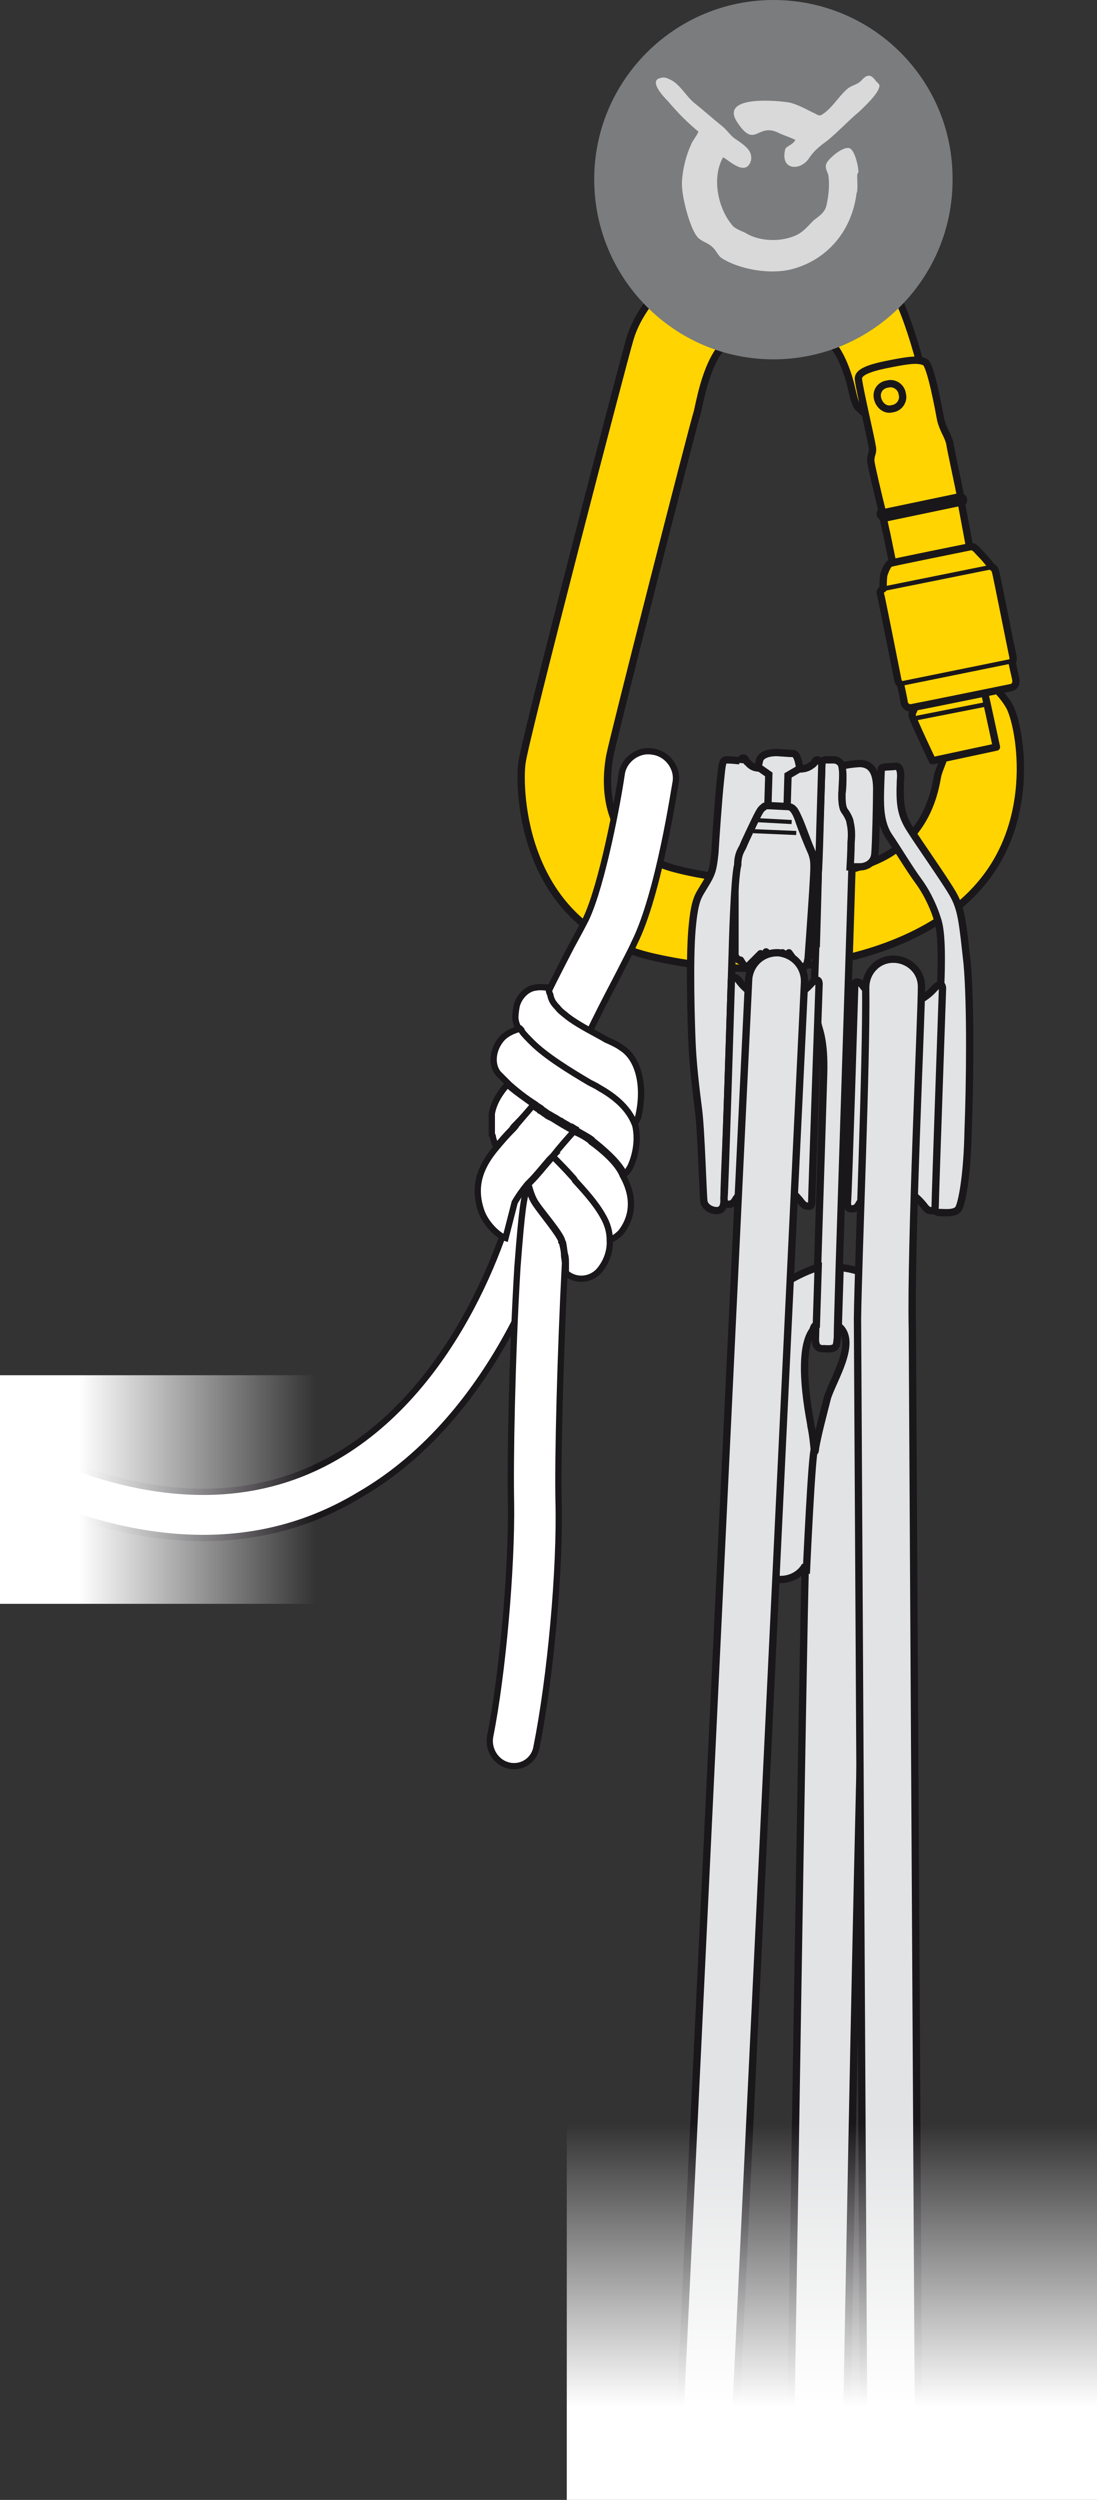 <?xml version="1.0" encoding="utf-8"?>
<!-- Generator: Adobe Illustrator 21.0.0, SVG Export Plug-In . SVG Version: 6.00 Build 0)  -->
<svg version="1.1" id="Calque_1" xmlns="http://www.w3.org/2000/svg" xmlns:xlink="http://www.w3.org/1999/xlink" x="0px" y="0px"
	 viewBox="0 0 120 273.4" style="enable-background:new 0 0 120 273.4;" xml:space="preserve">
<rect x="0" y="0" width="120" height="273.4" fill="#333333" stroke="none"/>
<style type="text/css">
	.st0{fill:#FFFFFF;stroke:#1A171B;stroke-width:0.686;}
	.st1{fill:none;stroke:#1A171B;stroke-width:0.8;stroke-linecap:round;stroke-linejoin:round;stroke-miterlimit:10;}
	.st2{fill:#FFD400;stroke:#1A171B;stroke-width:0.8;stroke-linecap:round;stroke-linejoin:round;stroke-miterlimit:10;}
	.st3{fill:none;stroke:#1A171B;stroke-width:0.5;stroke-linecap:round;stroke-linejoin:round;stroke-miterlimit:10;}
	.st4{fill:#7B7C7E;}
	.st5{fill:#D9D9D9;}
	.st6{fill:#E2E3E4;stroke:#1A171B;stroke-width:0.8;}
	.st7{fill:#E2E3E4;stroke:#1A171B;stroke-width:0.8;stroke-miterlimit:10;}
	.st8{fill:#E2E3E4;stroke:#1A171B;stroke-width:0.8;stroke-linecap:round;stroke-linejoin:round;}
	.st9{fill:none;stroke:#1A171B;stroke-width:0.447;stroke-miterlimit:10;}
	.st10{fill:#FFFFFF;stroke:#1A171B;stroke-width:0.8;}
	.st11{fill:url(#SVGID_1_);}
	.st12{fill:url(#SVGID_2_);}
</style>
<path class="st0" d="M22.2,168.2c-4.9,0-10.2-1-15.6-3l1.7-4.7c10.8,3.9,20.4,3.5,28.5-1.2c13.4-7.8,19-25,20.1-31l4.9,0.8
	c-1.1,6.6-7.4,25.7-22.5,34.4C34,166.7,28.3,168.2,22.2,168.2z"/>
<g>
	<line class="st1" x1="99.3" y1="37.3" x2="92.8" y2="39.3"/>
	<g>
		<path class="st2" d="M106.3,73.6c0.8,0,3,1.7,4.1,3.6c1.1,1.9,3.2,12.3-3.3,19.7c-6.4,7.4-20.8,11.1-35.5,7.8
			C57,101.5,56.7,86.3,57.1,83.4c0.4-2.9,11.1-44,11.8-46.3c1.5-5.2,7.9-10.6,14.5-11c8.4-0.6,12.3,2.4,14.6,6.2
			c1.5,2.4,4.4,12.8,3.5,13.8c-0.9,0.9-3.9,1.4-4.6,1c-0.7-0.4-2.8-2.3-3.1-2.6c-0.3-0.4-0.5-1.4-0.6-1.8c-0.1-0.5-0.9-4.1-2.7-5.6
			c-1.8-1.5-5.9-3.6-10.6-0.1c-2.4,1.8-3.2,6.2-3.6,8C75.7,46.9,67,81,66.7,82.7c-0.3,1.7-1.6,10,7.1,12.3c8.7,2.3,19,1.2,23.6-1.7
			c4.6-2.9,5-7.9,5.2-8.6c0.2-0.7,0.7-1.8,0.9-2.5c0.3-0.9-1.4-6.6-0.6-7.4C103.5,73.9,105.6,73.6,106.3,73.6z"/>
	</g>
	<path class="st2" d="M102,83.2l7-1.5c0,0-1.5-7-1.7-7.7c-0.2-0.8,0.8-2.9,0.8-3.1c0-0.2-2.9-15.7-2.9-15.7s0-0.1,0-0.2l0,0
		c0.1,0,0.2-0.2,0.2-0.3l0-0.1c0-0.1-0.1-0.2-0.3-0.2l0,0c-0.3-1.6-1.1-5.2-1.2-5.9c-0.2-0.9-0.7-1.4-1-2.6c-0.2-1.1-1.1-6-1.7-6.3
		c-0.7-0.3-1.4-0.3-3.9,0.2c-2.6,0.5-3.4,1-3.4,1.6c0,0.7,1.4,6.6,1.5,7.4c0.2,0.8-0.3,1-0.1,1.9c0.1,0.6,0.7,3.2,1.2,5.2
		c-0.1,0-0.2,0.1-0.2,0.3l0,0.1c0,0.1,0.2,0.2,0.3,0.2l0,0c0.2,1.1,0.4,1.9,0.4,1.9s3.2,15.6,3.3,16.2c0.1,0.6,0,0.7-0.1,0.8
		c-0.1,0.2-0.3,0.2-0.3,0.5c0,0.3,0.1,1.4,0.1,1.6c0,0.2-0.3,0.5-0.2,0.8C99.9,78.8,102,83.2,102,83.2z"/>
	<line class="st1" x1="105.2" y1="54.9" x2="96.6" y2="56.7"/>
	<line class="st1" x1="96.5" y1="56.1" x2="105.1" y2="54.3"/>
	<line class="st3" x1="108" y1="77" x2="100.4" y2="78.5"/>
	<line class="st1" x1="107.4" y1="74.3" x2="100.7" y2="75.7"/>
	<path class="st1" d="M96,43.6c-0.2-0.8,0.3-1.5,1.1-1.6c0.7-0.2,1.5,0.3,1.6,1.1c0.2,0.7-0.3,1.5-1.1,1.6
		C96.9,44.9,96.2,44.4,96,43.6z"/>
	<g>
		<path class="st2" d="M110.6,75.2c0.5-0.1,0.6-0.6,0.5-1c-0.1-0.4-0.4-1.8-0.4-1.8s0.2-0.1,0.1-0.6c-0.1-0.4-1.8-9-1.9-9.3
			c-0.1-0.4-0.4-0.5-0.4-0.5s-0.7-0.9-1.2-1.4c-0.5-0.5-0.7-0.9-1.2-0.8c-0.5,0.1-8.4,1.7-8.7,1.8c-0.3,0.1-0.6,0.9-0.7,1.2
			c-0.1,0.3-0.1,1.6-0.1,1.6s-0.4,0.2-0.3,0.5c0.1,0.3,1.8,8.9,1.9,9.4c0.1,0.5,0.3,0.5,0.3,0.5s0.4,1.8,0.4,2
			c0,0.2,0.3,0.7,0.8,0.6C100.3,77.3,110.6,75.2,110.6,75.2z"/>
		<line class="st3" x1="110.7" y1="72.3" x2="98.4" y2="74.8"/>
		<line class="st3" x1="108.5" y1="62" x2="96.6" y2="64.4"/>
	</g>
</g>
<g>
	<path class="st4" d="M84.6,39.3c10.8,0,19.6-8.8,19.6-19.6C104.3,8.8,95.5,0,84.6,0C73.8,0,65,8.8,65,19.6
		C65,30.5,73.8,39.3,84.6,39.3z"/>
	<g>
		<path class="st5" d="M95.7,8.7c-0.2-0.2-0.4-0.5-0.8-0.4C94.5,8.4,94.3,8.8,94,9c-0.4,0.3-1,0.4-1.4,0.8c-0.9,0.8-1.7,2.2-2.8,2.8
			c0,0,0,0,0,0c-0.3,0.1-0.6-0.2-0.9-0.3c-0.8-0.4-1.7-0.9-2.6-1.1c-2.1-0.3-7.4-0.6-5.7,2.1c2,3.1,2.2,0.1,4.5,1.2
			c0.6,0.3,1.3,0.5,1.9,0.8c-0.2,0.5-1,0.7-1.1,1c-0.6,2.4,1.7,2.4,2.6,1c0.6-0.9,1.3-1.4,2.1-2c1.2-1,2.2-2.1,3.4-3.1
			c0.4-0.4,2.3-2.1,2.2-2.9C96.1,9.1,95.8,8.9,95.7,8.7z"/>
		<path class="st5" d="M93.8,19c0,0,0.1-0.1,0.1-0.2c0-0.3-0.1-0.9-0.2-1.2c-0.1-0.4-0.4-1.3-0.8-1.4c-0.8-0.2-2.4,1.3-2.5,1.7
			c-0.2,0.4,0.1,0.9,0.2,1.2c0.2,1.2,0,2.5-0.2,3.4c-0.2,0.8-0.9,1.2-1.4,1.6c-0.5,0.5-0.9,1-1.5,1.4c-1.6,1-4.3,1-5.9,0
			c-0.6-0.3-1.3-0.5-1.6-1c-1.4-1.7-2.2-5-0.9-7.3c0.6,0.3,2.4,2.1,3,0.5c0.2-0.5,0-1-0.2-1.3c-0.4-0.5-1-0.9-1.6-1.3
			c-0.5-0.4-0.8-0.9-1.3-1.3c-1-0.8-2-1.7-3-2.5c-1-0.8-1.6-2.1-2.7-2.6c-0.2-0.1-0.6-0.3-0.9-0.2c-1.7,0.2,0.4,2.3,0.7,2.6
			c1,1.2,2.1,2.3,3.3,3.3c-0.2,0.5-0.6,0.9-0.8,1.4c-0.5,1.1-0.9,2.5-1,4c-0.1,1.7,0.9,5.1,1.6,6c0.4,0.6,1.2,0.7,1.7,1.2
			c0.4,0.3,0.6,0.9,1,1.2c1.8,1.2,5.5,2,8.2,1.1c3.5-1.1,6.1-4.1,6.6-8.2C93.9,20.9,93.7,19.1,93.8,19z"/>
	</g>
</g>
<path class="st6" d="M87.5,84.2c-0.2-1.7-0.6-1.8-0.8-1.8c-0.2,0-0.3,0-1.7-0.1c-1.4,0-1.8,0.5-1.9,0.8C83,83.5,82.9,84,82.9,84
	l-0.5,1.4l0.4,4.8l4,0.1l1-3.9L87.5,84.2z"/>
<path class="st6" d="M90.2,147.5c-0.3,0-1,0.1-1-1c0-1,0.8-25.5,0.9-29.1c0.1-3.6-0.5-4.8-0.6-5.3c-0.1-0.5-0.4-2.3-0.4-4.8
	c0.1-2.5,0.8-23.7,0.8-23.7s0-0.5,0.4-0.5c0.4,0,0.6,0,0.9,0c0.3,0,1,0.2,1,1.2c0,1-0.1,1.9-0.1,2.8c0,0.8,0.1,1.3,0.5,1.6
	c0.3,0.4,0.7,1.5,0.7,2.6c0,1.1-1.4,44-1.5,47.4c-0.1,3.4-0.2,6.8-0.2,7.6C91.5,147.2,91.6,147.6,90.2,147.5z"/>
<path class="st6" d="M86.1,88.2l0.1-3.4l1.2-0.7c0.9,0,1.2-0.3,1.5-0.5c0.3-0.2,0.2-0.5,0.5-0.5c0.3,0,0.5,0.5,0.5,0.5l-0.2,6.7
	c0,0-0.1,4.2-0.2,5.2c0,1-0.2,7.7-0.2,7.7l-0.7,0c0,0,0.4-6.3,0.5-7.5c0-1.2,0-1.9-0.4-2.8c-0.4-0.9-0.9-2.4-1.3-3.3
	c-0.4-0.9-0.5-1-0.6-1.1c-0.1-0.1-0.2-0.2-0.3-0.2C86.2,88.2,86.1,88.2,86.1,88.2L86.1,88.2z"/>
<path class="st7" d="M80.7,83.4c0,0-0.6,17.6-0.7,20.8"/>
<path class="st8" d="M88.4,104.8c0,0,0.3-4.1,0.5-7.2c0.2-3.2,0.2-3.4-0.1-4.3c-0.4-0.9-1.1-2.6-1.5-3.8c-0.5-1.3-0.9-1.3-1.3-1.3
	l-2-0.1c-0.4,0-0.8,0-1.4,1.2c-0.6,1.1-1.3,2.7-1.8,3.6c-0.4,0.9-0.4,1.1-0.4,4.3c0,3.2,0,7.2,0,7.2s0,0.2,0.2,0.4
	c0.2,0.2,0.3,0.3,0.4,0.2c0,0,0.3,0.5,0.4,0.6c0.1,0.1,0.3,0.2,0.6-0.1c0.3-0.3,1.2-1.2,1.2-1.2s0.1,0.2,0.2,0.2
	c0.1,0,0.3,0.1,0.4-0.4c0,0,0.3,0.3,0.5,0.5c0.2,0.2,0.4,0.4,0.8,0.1c0.3-0.3,0.5-0.5,0.5-0.5s0.2,0.3,0.3,0.3
	c0.1,0,0.2-0.1,0.4-0.3c0,0,0.5,0.7,0.8,1.1c0.3,0.4,0.4,0.6,0.6,0.6c0.1,0,0.2,0,0.4-0.3C88.3,105.5,88.3,105.3,88.4,104.8z"/>
<line class="st9" x1="82.4" y1="90.9" x2="87.1" y2="91.1"/>
<line class="st9" x1="82.9" y1="89.7" x2="86.6" y2="89.9"/>
<path class="st6" d="M80.1,104.2c0,0-0.5,16.3-0.7,21.1c-0.2,4.8-0.2,5.4-0.2,6c0,0.6-0.2,1.1-0.8,1.1c-0.6,0-1.3-0.4-1.4-1
	c-0.1-0.6-0.3-7.9-0.6-10.1c-0.3-2.3-0.6-4.9-0.7-7.2c-0.1-2.3-0.3-9.1,0-12.5c0.3-3.4,0.7-3.6,1.4-4.8c0.8-1.3,0.9-1.7,1.1-3.5
	c0.1-1.8,0.4-6,0.6-7.9c0.2-1.9,0.2-2.3,0.7-2.3c0.5,0,1.4,0.1,1.4,0.1l0,0.2c0,0,0.1-0.5,0.4-0.5c0.3,0,0.2,0.3,0.5,0.5
	c0.2,0.2,0.5,0.6,1.3,0.6l1,0.7l-0.1,3.4c0,0-0.4,0-0.5,0.2c-0.2,0.1-0.4,0.4-0.7,1c-0.3,0.6-1.4,2.9-1.5,3.2
	c-0.1,0.3-0.6,0.8-0.6,2.1C80.3,96,80.1,104.2,80.1,104.2z"/>
<path class="st6" d="M84,129.2c1.9,0.1,3.3,1.8,3.6,2.2c0.3,0.4,0.5,0.5,0.7,0.5c0.2,0,0.5,0.2,0.5-0.6c0-0.8,0.8-23.7,0.8-23.7
	s0-0.4-0.2-0.4c-0.2,0-0.4,0.1-0.6,0.3c-0.2,0.2-1.6,2-4.1,1.9c-2.4-0.1-3.7-1.9-3.9-2.2c-0.2-0.2-0.3-0.3-0.6-0.3
	c-0.2,0-0.2,0.4-0.2,0.4s-0.7,22.9-0.8,23.7c0,0.8,0.3,0.7,0.5,0.7c0.2,0,0.4,0,0.7-0.4C80.6,130.8,82.1,129.2,84,129.2z"/>
<path class="st6" d="M92.1,83.8c0,0,0.1,0.5,0.1,1c0,0.5,0,1.4-0.1,2c0,0.7,0,1.5,0.3,1.9c0.3,0.4,0.6,1,0.6,1.3
	c0.1,0.4,0.2,1.1,0.1,2.1c0,1-0.1,2.7-0.1,2.7s0.7,0,1.1,0c0.5,0,1.5-0.3,1.6-1.4c0.1-1.1,0.2-5.6,0.2-7.1c0-1.4-0.3-2.8-1.9-2.8
	C92.5,83.6,92.1,83.8,92.1,83.8z"/>
<path class="st6" d="M96.4,84.1c0,0-0.1,2.1-0.1,3.1c0,1,0,2.8,0.9,4.2c0.9,1.3,2.2,3.5,3.3,5c1.1,1.5,1.8,3.3,2,4
	c0.3,0.8,0.6,2.3,0.4,7.4c-0.2,5.1-0.7,22.3-0.7,23.2c0,1,0,1.6,0.5,1.6c0.5,0,1.9,0.2,2.2-0.5c0.3-0.6,0.9-3.3,1-8.4
	c0.2-5.1,0.3-13.8-0.1-18.3c-0.5-4.5-0.6-6-1.6-7.7c-1-1.7-3.7-5.5-4.7-7.1c-1-1.6-1.1-2.8-1-5.3c0,0,0.2-1.5-0.5-1.5
	C97.4,83.9,96.4,83.8,96.4,84.1z"/>
<path class="st6" d="M82.7,157.2c0.6,3.1,0.4,7.7-0.3,12c-0.3,1.7,0.8,3.3,2.5,3.5c1.3,0.2,2.6-0.4,3.2-1.5
	c-0.2,3.6-1.6,95.7-1.7,99.3c5.8,0.1,0.2-0.1,6.1,0.3c0.2-7.8,1.8-104.3,2.8-111.5c0.2-1.2,0.6-2.9,1.1-4.7c1.4-5.1,2.8-10.5,0-13.8
	c-1.3-1.5-2.4-1.9-4.5-2.2l-0.2,6.4c2.2,1.7-0.6,5.9-1.2,7.9c-0.5,2-1,3.8-1.3,5.5c0,0.1,0,0.3-0.1,0.4c-0.1-1-0.2-2-0.4-2.9l0-0.1
	c-1-5.3-0.9-8.8,0.2-10.3c0.1-0.2,0.1-0.5,0.4-0.6l0.2-6.3c-1.7,0.5-4.4,1.9-5.4,3.3c-3.2,4.4-1.9,11.8-1.3,15L82.7,157.2z"/>
<path class="st6" d="M97.5,129.7c1.9,0.1,3.3,1.8,3.6,2.2c0.3,0.4,0.5,0.5,0.7,0.5c0.2,0,0.5,0.2,0.5-0.6c0-0.8,0.8-23.7,0.8-23.7
	s0-0.4-0.2-0.4c-0.2,0-0.4,0.1-0.6,0.3c-0.2,0.2-1.6,2-4.1,1.9c-2.4-0.1-3.7-1.9-3.9-2.2c-0.2-0.2-0.3-0.3-0.6-0.3
	c-0.2,0-0.2,0.4-0.2,0.4s-0.7,22.9-0.8,23.7c0,0.8,0.3,0.7,0.5,0.7c0.2,0,0.4,0,0.7-0.4C94.1,131.3,95.6,129.6,97.5,129.7z"/>
<path class="st6" d="M94.5,270.6c2,0,4,0,6,0l-0.7-125.2c-0.2-9.2,1-34.4,1-37.5c0-1.7-1.4-3-3.1-3c-1.7,0-3,1.4-3,3.1
	c0.1,8.3-0.8,29.2-0.9,36.2L94.5,270.6z"/>
<path class="st6" d="M80.2,270.1L88,107.5c0.1-1.7-1.1-3.1-2.8-3.3c-1.7-0.1-3.1,1.1-3.3,2.8l-7.8,163
	C76.1,269.9,78.1,270,80.2,270.1z"/>
<path class="st10" d="M89.1,158.5c-0.3,0.3-0.9,13.6-0.9,13.6"/>
<g>
	<path class="st0" d="M60.1,118.7c1.5,0.1,2.9-1,3.1-2.5c0.2-1.6,3.1-7,4.6-9.9c0.6-1.2,1.2-2.3,1.6-3.2c2.7-5.4,4.4-17.1,4.5-17.5
		c0.3-1.6-0.9-3.2-2.5-3.4c-1.6-0.3-3.2,0.9-3.4,2.5c-0.4,2.8-2.1,12-3.9,15.8c-0.4,0.8-1,1.9-1.6,3c-2.8,5.4-4.8,9.4-5.2,11.8
		c-0.3,1.6,0.9,3.2,2.5,3.4C59.9,118.6,60,118.7,60.1,118.7z"/>
</g>
<g>
	<path class="st0" d="M55.4,135.3"/>
	<path class="st0" d="M55.4,135.3"/>
	<g>
		<path class="st0" d="M68,114.6c-0.4-0.3-1-0.6-1.7-0.9c-0.8-0.5-2.9-1.5-4.2-2.5c0,0,0,0,0,0c-0.5-0.4-0.9-0.7-1.1-1
			c-0.4-0.4-0.7-0.8-0.8-1.4c-0.1-0.2-0.2-0.5-0.2-0.8c-0.4,0-0.9-0.1-1.4,0c-1,0.1-1.9,1.1-2.1,2.1c-0.2,1.2-0.2,1.6,0.3,2.5
			c0,0,0.1,0.1,0.1,0.2c0.2,0.3,0.7,0.8,1.1,1.2c1.5,1.5,4.1,3.1,6.3,4.4c0.4,0.2,0.8,0.4,1.1,0.6c2.3,1.3,3.4,2.7,3.9,4.1
			c0.2-0.3,0.4-0.6,0.5-0.9C70.6,118.9,69.9,115.8,68,114.6z"/>
		<g>
			<path class="st0" d="M56.5,122.9c-0.2,0.2-0.4,0.4-0.5,0.6c-0.6,0.6-1.2,1.3-1.7,1.9l0,0c-0.2-0.3-0.3-0.7-0.4-1.1c0,0,0,0,0,0
				c0-0.1,0-0.1-0.1-0.2c0,0,0,0,0,0c0-0.1,0-0.1,0-0.2c0,0,0,0,0-0.1c0-0.1,0-0.1,0-0.2c0,0,0,0,0-0.1c0-0.2,0-0.4,0-0.5
				c0,0,0-0.1,0-0.1c0,0,0-0.1,0-0.1c0,0,0-0.1,0-0.1c0,0,0-0.1,0-0.1c0,0,0-0.1,0-0.1c0,0,0-0.1,0-0.1c0-0.1,0-0.1,0-0.2
				c0,0,0-0.1,0-0.1c0-0.1,0-0.2,0-0.3c0.2-1.2,0.9-2.3,1.7-3.2c0.9,0.8,1.8,1.4,2.9,2.2C57.8,121.5,57.2,122.2,56.5,122.9z"/>
			<g>
				<path class="st0" d="M64.5,124.7c0.1,0.1,0.2,0.1,0.2,0.2c1.1,0.8,2.8,2.2,3.4,3.6c0,0,0,0,0,0c0,0.1,0.1,0.1,0.1,0.2
					c1.6,3,0.5,5.1-0.3,6.1c-0.4,0.4-0.8,0.7-1.3,0.8c0-0.8-0.3-1.7-0.8-2.7c-0.8-1.4-2-2.7-3-3.8c-0.8-0.9-1.9-2-2.5-2.6
					c0,0,0,0,0.1-0.1c0.8-0.9,1.6-1.8,2.3-2.8c0.1,0.1,0.2,0.1,0.2,0.2C63.6,124.1,64.1,124.4,64.5,124.7z"/>
				<path class="st0" d="M69,127.5c-0.2,0.4-0.4,0.7-0.7,0.9c0,0,0,0,0,0c-0.7-1.4-2.4-2.8-3.4-3.6c-0.1-0.1-0.2-0.1-0.2-0.2
					c-0.4-0.3-1-0.6-1.5-0.9c-0.1,0-0.2-0.1-0.2-0.2c-0.2-0.1-0.3-0.2-0.5-0.3c0,0-0.1,0-0.1,0c-0.2-0.1-0.3-0.2-0.5-0.3
					c-0.1,0-0.1-0.1-0.2-0.1c-0.1-0.1-0.2-0.1-0.3-0.2c-0.1,0-0.2-0.1-0.2-0.1c-0.2-0.1-0.3-0.2-0.5-0.3l0,0
					c-0.2-0.1-0.5-0.3-0.7-0.4l0,0l0,0c-0.2-0.1-0.4-0.3-0.6-0.4c0,0-0.1,0-0.1-0.1c-0.2-0.2-0.5-0.3-0.7-0.5
					c-1.1-0.7-2-1.4-2.9-2.2c-0.4-0.4-0.8-0.8-1.2-1.2l0,0c-0.8-1-0.6-2.6,0.3-3.7c0.7-0.9,2.1-1.2,2.1-1.2s0,0,0.1,0.1
					c0,0,0.1,0.1,0.1,0.2c0.2,0.3,0.7,0.8,1.1,1.2c1.5,1.5,4.1,3.1,6.3,4.4c0.4,0.2,0.8,0.4,1.1,0.6c2.3,1.3,3.4,2.7,3.9,4.1
					C69.9,124.9,69.4,126.6,69,127.5z"/>
			</g>
		</g>
	</g>
	<path class="st0" d="M55.7,193.1c-1.4-0.3-2.3-1.7-2.1-3.1c1.4-7,2.4-18.6,2.3-25.7c-0.1-4.3,0.1-15.8,0.7-25.7
		c0.5-6.6,0.7-7.5,1.1-8.9l0.1-0.3c0,0-0.1,0.1-0.1,0.1c0.2,0.7,0.4,1.5,0.9,2.2c0.6,0.9,2.6,3.3,2.8,4c0,0,0,0,0,0c0,0,0,0,0,0
		c0,0,0,0.1,0,0.1c0.1,0.1,0.1,0.1,0.1,0.2c0.1,0.4,0.2,0.8,0.2,1.2c0,0.3,0.1,0.6,0.1,1c-0.5,9.6-0.8,21.3-0.7,25.9
		c0.2,7.6-0.9,19.4-2.4,26.9C58.5,192.4,57.2,193.4,55.7,193.1z"/>
	<g>
		<g>
			<path class="st0" d="M60.5,126.4C60.4,126.4,60.4,126.4,60.5,126.4c-0.2,0.2-0.3,0.3-0.4,0.4c-0.7,0.8-1.4,1.7-2.1,2.4
				c-0.1,0.1-0.2,0.2-0.3,0.3c-0.5,0.6-1,1.3-1.4,2l-1,3.9c-0.7-0.2-2.2-1.5-2.7-3.1c-0.9-2.8,0.1-4.9,1.7-6.8
				c0.5-0.6,1.1-1.3,1.7-1.9c0.2-0.2,0.4-0.4,0.5-0.6c0.6-0.7,1.2-1.4,1.8-2.1c0.2,0.2,0.4,0.3,0.7,0.5c0,0,0.1,0,0.1,0.1
				c0.2,0.1,0.4,0.3,0.6,0.4l0,0c0.2,0.2,0.5,0.3,0.7,0.4c0.8,0.5,1.6,1,2.4,1.4C62,124.6,61.2,125.5,60.5,126.4z"/>
		</g>
	</g>
	<g>
		<path class="st0" d="M65.6,138.9c-0.9,1.1-2.6,1.3-3.7,0.3c0-0.1,0-0.1,0-0.2c0-0.3,0-0.6,0-0.8c0-0.3,0-0.7-0.1-1
			c-0.1-0.4-0.1-0.8-0.2-1.2c0-0.1,0-0.1-0.1-0.2c0,0,0-0.1,0-0.1c0,0,0,0,0,0c0,0,0,0,0,0c-0.2-0.8-2.2-3.1-2.8-4
			c-0.5-0.7-0.7-1.5-0.9-2.2c0.1-0.1,0.2-0.2,0.3-0.3c0.7-0.7,1.4-1.6,2.1-2.4c0.1-0.1,0.2-0.2,0.3-0.3c0.5,0.5,1.4,1.4,2.1,2.2
			c0.1,0.1,0.2,0.2,0.3,0.4c1,1.1,2.2,2.4,3,3.8c0.6,1,0.8,1.9,0.8,2.7C66.8,137.1,66.1,138.3,65.6,138.9z"/>
	</g>
</g>
<linearGradient id="SVGID_1_" gradientUnits="userSpaceOnUse" x1="91" y1="273.288" x2="91" y2="222.383">
	<stop  offset="0.199" style="stop-color:#FFFFFF"/>
	<stop  offset="0.806" style="stop-color:#FFFFFF;stop-opacity:0"/>
</linearGradient>
<rect x="62" y="223.4" class="st11" width="58" height="50"/>
<linearGradient id="SVGID_2_" gradientUnits="userSpaceOnUse" x1="-1022.422" y1="570.921" x2="-1022.422" y2="528.16" gradientTransform="matrix(0 1 -1 0 571.005 1185.311)">
	<stop  offset="0.199" style="stop-color:#FFFFFF"/>
	<stop  offset="0.806" style="stop-color:#FFFFFF;stop-opacity:0"/>
</linearGradient>
<rect y="150.4" class="st12" width="42" height="25"/>
</svg>
